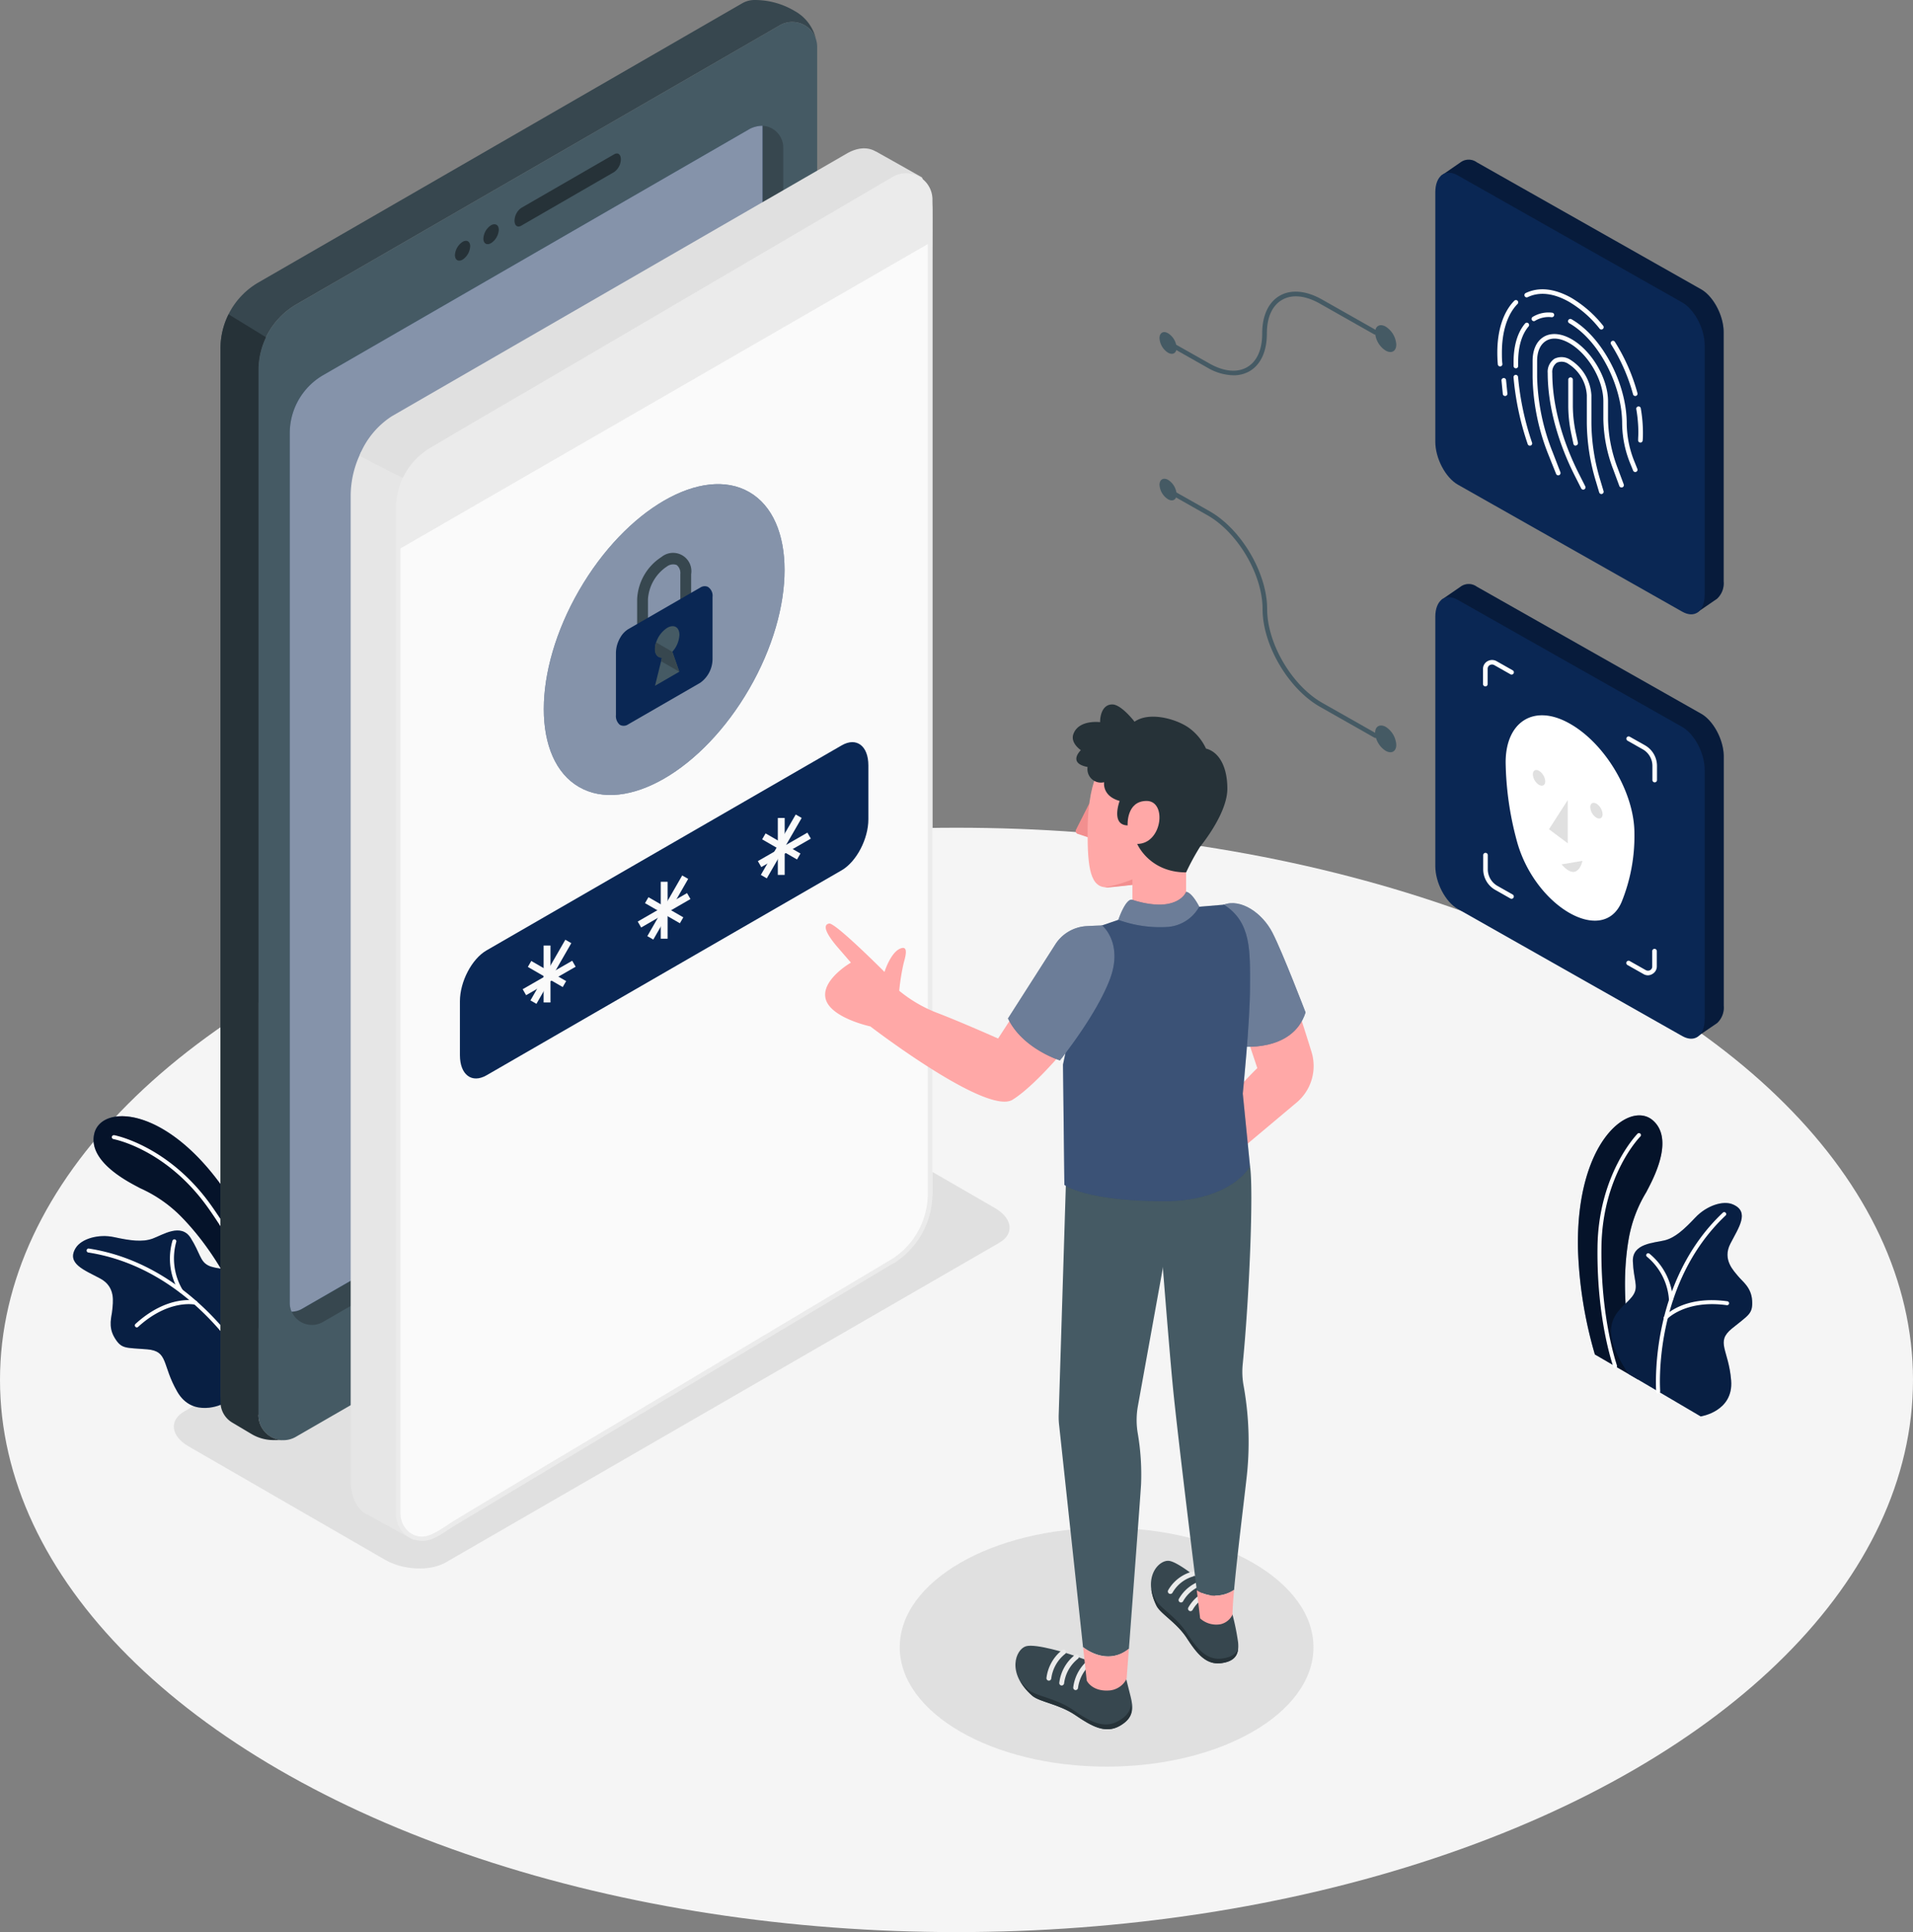 <svg xmlns="http://www.w3.org/2000/svg" viewBox="0 0 417.64 421.85"><rect x="0" y="0" width="417.64" height="421.85" fill="#808080" stroke="none"/><defs><style>.cls-1{fill:#f5f5f5;}.cls-2{fill:#e0e0e0;}.cls-3{fill:#0a2754;}.cls-10,.cls-14,.cls-4{opacity:0.5;}.cls-14,.cls-17,.cls-18,.cls-5{fill:#fff;}.cls-18,.cls-6{opacity:0.2;}.cls-7{fill:#37474f;}.cls-8{fill:#455a64;}.cls-9{fill:#263238;}.cls-11{fill:#e6e6e6;}.cls-12{fill:#fafafa;}.cls-13{fill:#ebebeb;}.cls-15{opacity:0.3;}.cls-16{fill:#ffa8a7;}.cls-17{opacity:0.4;}.cls-19{fill:#f28f8f;}</style></defs><g id="Layer_2" data-name="Layer 2"><g id="Floor"><ellipse class="cls-1" cx="208.82" cy="301.28" rx="208.82" ry="120.56"/></g><g id="Shadows"><ellipse class="cls-2" cx="241.59" cy="359.64" rx="45.16" ry="26.07"/><path class="cls-2" d="M218.12,271.36,97.34,341.11c-3.4,2-9.34,1.72-13.26-.55L41.19,315.8c-3.92-2.26-4.35-5.69-.95-7.65L161,238.4c3.4-2,9.33-1.72,13.26.55l42.88,24.76C221.1,266,221.52,269.4,218.12,271.36Z"/></g><g id="Plants"><path class="cls-3" d="M348.19,295.72l9.51,5.52s-4.8-15.32-2.13-30.74a29.31,29.31,0,0,1,3.87-10.26c.74-1.56,6.48-11.17,1.43-15.61S344,249,344.5,272.76A92.11,92.11,0,0,0,348.19,295.72Z"/><path class="cls-4" d="M348.19,295.72l9.51,5.52s-4.8-15.32-2.13-30.74a29.31,29.31,0,0,1,3.87-10.26c.74-1.56,6.48-11.17,1.43-15.61S344,249,344.5,272.76A92.11,92.11,0,0,0,348.19,295.72Z"/><path class="cls-5" d="M352.61,298.72a.42.42,0,0,1-.4-.29c0-.1-3.64-10.09-3.45-26.11s8.66-24.72,8.75-24.8a.43.43,0,1,1,.61.61c-.09.08-8.31,8.45-8.5,24.2S353,298,353,298.14a.43.43,0,0,1-.26.55Z"/><path class="cls-3" d="M355.57,300l15.72,9.25s7.19-1.06,6.65-7.84-3.47-8.37.17-11.35,4.58-3.17,4.41-6.09-2.14-4.19-3.06-5.34-3.5-3.59-1.69-7.1,4.27-6.92.62-8.54c-2.17-1-5.83.25-8.26,2.82s-4.42,4.43-6.72,5-7.09.64-6.93,4.6,1.19,5.33.23,7.08C354.9,285.86,347.17,287.65,355.57,300Z"/><path class="cls-6" d="M355.57,300l15.72,9.25s7.19-1.06,6.65-7.84-3.47-8.37.17-11.35,4.58-3.17,4.41-6.09-2.14-4.19-3.06-5.34-3.5-3.59-1.69-7.1,4.27-6.92.62-8.54c-2.17-1-5.83.25-8.26,2.82s-4.42,4.43-6.72,5-7.09.64-6.93,4.6,1.19,5.33.23,7.08C354.9,285.86,347.17,287.65,355.57,300Z"/><path class="cls-5" d="M362,304.23a.43.43,0,0,1-.43-.4c0-.23-1.73-23.67,14.55-39.06a.43.43,0,0,1,.61,0,.42.42,0,0,1,0,.61c-16,15.1-14.3,38.13-14.28,38.36a.44.44,0,0,1-.4.47Z"/><path class="cls-5" d="M364.79,284.14a.42.42,0,0,1-.43-.4,13.38,13.38,0,0,0-4.78-9.34.42.42,0,0,1-.1-.6.43.43,0,0,1,.6-.1,14,14,0,0,1,5.14,10,.43.43,0,0,1-.4.46Z"/><path class="cls-5" d="M363.63,288.14a.39.39,0,0,1-.29-.11.43.43,0,0,1,0-.61c.17-.19,4.27-4.62,13.75-3.31a.43.43,0,1,1-.12.85c-9-1.23-12.95,3-13,3A.43.43,0,0,1,363.63,288.14Z"/><path class="cls-3" d="M60,282.25l-4.7,9.95s-4.74-15.34-15.69-26.52a29.29,29.29,0,0,0-9-6.26c-1.49-.85-11.67-5.52-10-12s16.4-6,29.44,13.87A92.37,92.37,0,0,1,60,282.25Z"/><path class="cls-4" d="M60,282.25l-4.7,9.95s-4.74-15.34-15.69-26.52a29.29,29.29,0,0,0-9-6.26c-1.49-.85-11.67-5.52-10-12s16.4-6,29.44,13.87A92.37,92.37,0,0,1,60,282.25Z"/><path class="cls-5" d="M57.76,287.31a.44.44,0,0,1-.42-.32c0-.1-2.7-10.23-11.84-23.18S24.89,248.73,24.77,248.7a.43.43,0,0,1-.35-.5.45.45,0,0,1,.51-.35c.12,0,12,2.3,21.27,15.46s11.95,23.36,12,23.46a.44.44,0,0,1-.31.53Z"/><path class="cls-3" d="M56.32,290l-7.7,16.53s-6.53,3.21-9.92-2.68-1.89-8.86-6.58-9.25-5.57,0-7.09-2.51-.61-4.67-.51-6.14.85-4.94-2.64-6.81-7.44-3.27-5.35-6.67c1.24-2,4.94-3.11,8.4-2.36s6.15,1.13,8.38.32,6.21-3.49,8.32-.14,2,5.06,3.83,6C48.83,278,56.2,275,56.32,290Z"/><path class="cls-6" d="M56.32,290l-7.7,16.53s-6.53,3.21-9.92-2.68-1.89-8.86-6.58-9.25-5.57,0-7.09-2.51-.61-4.67-.51-6.14.85-4.94-2.64-6.81-7.44-3.27-5.35-6.67c1.24-2,4.94-3.11,8.4-2.36s6.15,1.13,8.38.32,6.21-3.49,8.32-.14,2,5.06,3.83,6C48.83,278,56.2,275,56.32,290Z"/><path class="cls-5" d="M53.19,297.16a.44.44,0,0,1-.38-.22c-.11-.2-11.81-20.11-33.53-23.48a.43.43,0,0,1-.36-.5.42.42,0,0,1,.49-.36c22.14,3.44,34,23.71,34.15,23.91a.43.43,0,0,1-.16.59A.42.42,0,0,1,53.19,297.16Z"/><path class="cls-5" d="M39.47,282.22a.44.44,0,0,1-.37-.21,14,14,0,0,1-1.44-11.14.43.43,0,0,1,.55-.26.43.43,0,0,1,.26.55,13.42,13.42,0,0,0,1.37,10.41.43.43,0,0,1-.15.59A.46.46,0,0,1,39.47,282.22Z"/><path class="cls-5" d="M29.88,289.82a.47.47,0,0,1-.32-.14.44.44,0,0,1,0-.61c7.07-6.45,13-5.13,13.2-5.07a.43.43,0,0,1-.2.84c-.05,0-5.71-1.25-12.42,4.87A.44.44,0,0,1,29.88,289.82Z"/></g><g id="Device"><polygon class="cls-7" points="178.4 10.7 178.4 10.7 178.4 10.7 178.4 10.7"/><path class="cls-7" d="M56.43,80.82a16.6,16.6,0,0,1,8.3-14.38L170.25,5.52a5.43,5.43,0,0,1,7.89,3.06,9.4,9.4,0,0,0-4.34-6l-.38-.22A17,17,0,0,0,164.74,0h0A5.4,5.4,0,0,0,162,.74L56.44,61.66A16.6,16.6,0,0,0,48.14,76V304.22a5.43,5.43,0,0,0,8.15,4.71l.14-.08Z"/><path class="cls-8" d="M170.1,252.79,64.58,313.71a5.43,5.43,0,0,1-8.15-4.7V80.82a16.6,16.6,0,0,1,8.3-14.38L170.25,5.52a5.44,5.44,0,0,1,8.15,4.71V238.42A16.6,16.6,0,0,1,170.1,252.79Z"/><path class="cls-9" d="M56.43,309V80.82a16.58,16.58,0,0,1,1.64-7.19l-8.16-5A16.61,16.61,0,0,0,48.14,76v230.1a5.22,5.22,0,0,0,2.56,4.49l4.2,2.5a9.4,9.4,0,0,0,4.82,1.33H61.8A5.44,5.44,0,0,1,56.43,309Z"/><path class="cls-7" d="M166.47,27.46v191.8A14.67,14.67,0,0,1,159.14,232L66,285.74a4.64,4.64,0,0,1-2.31.64,4.8,4.8,0,0,0,6.81,2.25l93.18-53.8A14.65,14.65,0,0,0,171,222.14V32.24A4.78,4.78,0,0,0,166.47,27.46Z"/><path class="cls-3" d="M63.65,286.38a4.64,4.64,0,0,0,2.31-.64L159.14,232a14.67,14.67,0,0,0,7.33-12.69V27.46a6.36,6.36,0,0,0-2.7.63L70.59,81.88a14.65,14.65,0,0,0-7.33,12.69v189.9a4.87,4.87,0,0,0,.4,1.94Z"/><g class="cls-10"><path class="cls-5" d="M63.65,286.38a4.64,4.64,0,0,0,2.31-.64L159.14,232a14.67,14.67,0,0,0,7.33-12.69V27.46a6.36,6.36,0,0,0-2.7.63L70.59,81.88a14.65,14.65,0,0,0-7.33,12.69v189.9a4.87,4.87,0,0,0,.4,1.94Z"/></g><path class="cls-9" d="M102.65,53.77A3.74,3.74,0,0,1,101,56.68c-.93.53-1.68.1-1.68-1A3.72,3.72,0,0,1,101,52.8C101.89,52.27,102.65,52.7,102.65,53.77Z"/><path class="cls-9" d="M108.89,50.17a3.72,3.72,0,0,1-1.68,2.91c-.93.53-1.68.1-1.68-1a3.72,3.72,0,0,1,1.68-2.91C108.14,48.67,108.89,49.1,108.89,50.17Z"/><path class="cls-9" d="M134.08,37.56,113.79,49.28c-.8.46-1.46,0-1.46-1.1h0a3.51,3.51,0,0,1,1.46-2.78l20.29-11.71c.81-.47,1.46,0,1.46,1.09h0A3.47,3.47,0,0,1,134.08,37.56Z"/><path class="cls-9" d="M130.65,260h0c1.21,0,2,1.29,2,3.28,0,3.12-2,6.89-4.28,8.23l-9.7,5.61a3,3,0,0,1-1.45.45c-1.21,0-2-1.29-2-3.28,0-3.12,2-6.9,4.27-8.23l9.7-5.61a3,3,0,0,1,1.45-.45m0-.83a3.68,3.68,0,0,0-1.86.57l-9.71,5.6c-2.59,1.49-4.68,5.5-4.68,8.95,0,2.57,1.16,4.11,2.82,4.11a3.68,3.68,0,0,0,1.86-.57l9.71-5.6c2.59-1.49,4.68-5.5,4.68-9,0-2.57-1.16-4.11-2.82-4.11Z"/></g><g id="Screen"><path class="cls-11" d="M77,108V323c0,3.9,1.43,6.52,3.62,7.37l.06,0h0L90,335.49l0-8.26-1-222.93-9.81-5A21.16,21.16,0,0,0,77,108Z"/><path class="cls-11" d="M90.49,336.34l-10-5.51c-2.5-1-3.93-3.93-3.93-7.83V108a21.64,21.64,0,0,1,2.13-9l.22-.47L89.4,104v.3l1,222.93ZM80.94,330l8.54,4.68,0-7.42-1-222.63L79.33,100A20.5,20.5,0,0,0,77.51,108V323c0,3.52,1.23,6.1,3.3,6.91l.13.06Z"/><path class="cls-2" d="M79.09,99.28l9.81,5,105-61.09,7-4.08-9.69-5.46-.27-.16h0c-1.55-.93-3.57-.87-5.8.42L85.77,91.31A17.89,17.89,0,0,0,79.09,99.28Z"/><path class="cls-2" d="M88.9,104.8a.46.46,0,0,1-.22-.06l-9.81-5a.5.5,0,0,1-.23-.65,18.39,18.39,0,0,1,6.88-8.2l99.39-57.39c2.3-1.32,4.54-1.47,6.31-.41l.07,0,.2.12,9.68,5.45a.52.52,0,0,1,.25.44.48.48,0,0,1-.25.43l-112,65.17A.59.59,0,0,1,88.9,104.8Zm-9.15-5.74,9.14,4.67,111-64.59-9.22-5.2-.07-.06c-1.43-.81-3.28-.65-5.22.47L86,91.74A17.13,17.13,0,0,0,79.75,99.06Z"/><path class="cls-12" d="M86.64,113.42v214c0,3.37,1.07,5.8,2.79,6.93l.56.31c1.49.7,3.36.55,5.39-.63l48.05-27.74,51.35-30.9a18.66,18.66,0,0,0,8.76-15.47v-214c0-3.26-1-5.62-2.62-6.81a3.7,3.7,0,0,0-.89-.5,5.86,5.86,0,0,0-5.25.69L95.38,97.68a15,15,0,0,0-6.48,6.62A21.24,21.24,0,0,0,86.64,113.42Z"/><path class="cls-12" d="M194.78,275.41c-20.45,12.2-73.66,43.95-100,59.82a5.17,5.17,0,0,1-7.84-4.44V110.73A14.36,14.36,0,0,1,94,98.34L195.26,39a5.18,5.18,0,0,1,7.79,4.46V260.84A17,17,0,0,1,194.78,275.41Z"/><path class="cls-13" d="M194.53,275q-24.09,14.36-48.16,28.75l-28.5,17-13,7.8L99.17,332c-1.75,1.05-3.61,2.55-5.55,3.22-3.2,1.12-6.09-1.45-6.18-4.62,0-.51,0-1,0-1.53V127.3c0-5.37,0-10.75,0-16.12a14.27,14.27,0,0,1,7.14-12.57c2.32-1.38,4.65-2.73,7-4.09l32.7-19.17L173,52.64c7.35-4.3,14.68-8.64,22.05-12.92,2.28-1.32,5.15-1.19,6.74,1.2a5.5,5.5,0,0,1,.76,3.16c0,1.91,0,3.83,0,5.75V260a17,17,0,0,1-8,15c-.55.33-.05,1.2.5.86a18,18,0,0,0,8.52-15.7V59.42c0-5.22.06-10.45,0-15.68a5.76,5.76,0,0,0-8.88-5c-2.44,1.4-4.85,2.84-7.28,4.26l-33.6,19.69-39.1,22.92c-6.91,4-13.85,8.07-20.74,12.15a15.24,15.24,0,0,0-7.51,13.31V329.75c0,.34,0,.69,0,1a5.74,5.74,0,0,0,7.45,5.41c1.89-.63,3.67-2.05,5.37-3.07l5.8-3.49,13-7.78q28.36-17,56.76-33.94L195,275.84A.5.5,0,0,0,194.53,275Z"/><path class="cls-13" d="M94,98.34,195.26,39a5.18,5.18,0,0,1,7.79,4.46V53h0l-116.08,67v-9.32A14.36,14.36,0,0,1,94,98.34Z"/><ellipse class="cls-3" cx="145" cy="139.64" rx="37.17" ry="21.46" transform="translate(-48.43 195.39) rotate(-60)"/><ellipse class="cls-14" cx="145" cy="139.64" rx="37.17" ry="21.46" transform="translate(-48.43 195.39) rotate(-60)"/><path class="cls-7" d="M140.28,139.75a1.18,1.18,0,0,1-1.18-1.18V130.8a11.57,11.57,0,0,1,5.31-9.19,4,4,0,0,1,6.48,3.75v7.77a1.18,1.18,0,0,1-2.36,0v-7.77a2.3,2.3,0,0,0-.79-2,2.26,2.26,0,0,0-2.15.33,9.29,9.29,0,0,0-4.13,7.15v7.77A1.18,1.18,0,0,1,140.28,139.75Z"/><path class="cls-3" d="M154.52,128.12a1.76,1.76,0,0,0-1.66.18l-15.73,9.08a5,5,0,0,0-1.66,1.74,6.74,6.74,0,0,0-1,3.39v13.61a2.51,2.51,0,0,0,.78,2.07,1.12,1.12,0,0,0,.28.16h0a1.77,1.77,0,0,0,1.62-.2l15.73-9.08a6.42,6.42,0,0,0,2.68-5.13V130.33A2.29,2.29,0,0,0,154.52,128.12Z"/><path class="cls-8" d="M146.78,142.3l1.52,4.36L143,149.73l1.33-5.38.19-.76c-.9,0-1.52-.67-1.52-1.89a4.77,4.77,0,0,1,.25-1.46,6,6,0,0,1,2.41-3.16c1.48-.85,2.67-.16,2.67,1.54a5.92,5.92,0,0,1-1.53,3.66Z"/><path class="cls-7" d="M144.3,144.35l.19-.76c-.9,0-1.52-.67-1.52-1.89a4.77,4.77,0,0,1,.25-1.46l3.56,2.06,1.52,4.36Z"/><path class="cls-3" d="M183.77,190l-77.55,44.77c-3.21,1.85-5.81-.11-5.81-4.39V218.6c0-4.28,2.6-9.25,5.81-11.1l77.55-44.77c3.21-1.85,5.81.11,5.81,4.39v11.75C189.58,183.15,187,188.11,183.77,190Z"/><rect class="cls-12" x="118.68" y="206.44" width="1.5" height="12.43"/><rect class="cls-12" x="113.21" y="211.91" width="12.43" height="1.5" transform="matrix(0.87, -0.5, 0.5, 0.87, -90.34, 88.22)"/><rect class="cls-12" x="118.68" y="208.26" width="1.5" height="8.79" transform="translate(-124.46 209.76) rotate(-60)"/><rect class="cls-12" x="111.81" y="211.91" width="15.23" height="1.5" transform="matrix(0.5, -0.87, 0.87, 0.5, -124.46, 209.74)"/><rect class="cls-12" x="144.25" y="192.52" width="1.5" height="12.43"/><rect class="cls-12" x="138.78" y="197.98" width="12.43" height="1.5" transform="translate(-79.95 99.14) rotate(-30)"/><rect class="cls-12" x="144.25" y="194.34" width="1.5" height="8.79" transform="translate(-99.61 224.94) rotate(-60)"/><rect class="cls-12" x="137.38" y="197.98" width="15.23" height="1.5" transform="matrix(0.5, -0.87, 0.87, 0.5, -99.61, 224.92)"/><rect class="cls-12" x="169.81" y="178.59" width="1.5" height="12.43"/><rect class="cls-12" x="164.35" y="184.06" width="12.43" height="1.5" transform="matrix(0.87, -0.5, 0.5, 0.87, -69.56, 110.05)"/><rect class="cls-12" x="169.82" y="180.41" width="1.5" height="8.79" transform="translate(-74.76 240.12) rotate(-60)"/><rect class="cls-12" x="162.95" y="184.06" width="15.23" height="1.5" transform="translate(-74.77 240.11) rotate(-60)"/></g><g id="Icons"><path class="cls-8" d="M300.21,72.62a5,5,0,0,0,2.31,3.93c1.28.72,2.31.13,2.31-1.31a5,5,0,0,0-2.31-3.93C301.25,70.59,300.21,71.17,300.21,72.62Z"/><path class="cls-8" d="M269.24,81.94a11.81,11.81,0,0,1-5.75-1.73l-7.33-4.15a.51.51,0,0,1-.19-.68.5.5,0,0,1,.68-.19L264,79.34c3.16,1.8,6.1,2.08,8.27.82s3.29-3.85,3.29-7.36c0-3.87,1.35-6.79,3.8-8.22s5.78-1.16,9.26.81l11.85,6.71A.5.5,0,0,1,300,73l-11.85-6.71c-3.16-1.79-6.1-2.08-8.27-.81s-3.3,3.85-3.3,7.35c0,3.88-1.34,6.8-3.79,8.22A6.93,6.93,0,0,1,269.24,81.94Z"/><path class="cls-8" d="M253.14,73.82A4,4,0,0,0,255,77c1,.59,1.87.11,1.87-1.06A4,4,0,0,0,255,72.76C254,72.17,253.14,72.65,253.14,73.82Z"/><path class="cls-8" d="M300.21,160a5,5,0,0,0,2.31,3.93c1.28.72,2.31.13,2.31-1.31a5,5,0,0,0-2.31-3.93C301.25,158,300.21,158.58,300.21,160Z"/><path class="cls-8" d="M300.3,161.12a.5.5,0,0,1-.24-.06l-11.85-6.72c-6.93-3.92-12.57-13.51-12.57-21.36,0-7.54-5.41-16.73-12.06-20.5l-7.42-4.2a.51.51,0,0,1-.19-.68.49.49,0,0,1,.68-.19l7.42,4.2c6.93,3.93,12.57,13.51,12.57,21.37,0,7.53,5.41,16.72,12.06,20.49l11.85,6.72a.5.5,0,0,1-.25.93Z"/><path class="cls-8" d="M253.14,105.85A4,4,0,0,0,255,109c1,.58,1.87.11,1.87-1.06a4,4,0,0,0-1.87-3.18C254,104.21,253.14,104.68,253.14,105.85Z"/><path class="cls-3" d="M371.42,63.19l-49-27.74a3,3,0,0,0-3.56,0l-4.23,2.92,2.88,3.57V93.57c0,3.61,2.2,7.8,4.91,9.37l47.76,27,.22,3.84,4.46-3.06a4.59,4.59,0,0,0,1.44-3.79V72.56C376.32,69,374.12,64.76,371.42,63.19Z"/><path class="cls-15" d="M371.42,63.19l-49-27.74a3,3,0,0,0-3.56,0l-4.23,2.92,2.88,3.57V93.57c0,3.61,2.2,7.8,4.91,9.37l47.76,27,.22,3.84,4.46-3.06a4.59,4.59,0,0,0,1.44-3.79V72.56C376.32,69,374.12,64.76,371.42,63.19Z"/><path class="cls-3" d="M367.25,133.54l-49-27.74c-2.71-1.56-4.9-5.76-4.9-9.37V42c0-3.61,2.19-5.27,4.9-3.71l49,27.74c2.71,1.56,4.91,5.76,4.91,9.37v54.41C372.16,133.45,370,135.11,367.25,133.54Z"/><path class="cls-5" d="M357,86.46a.49.49,0,0,1-.48-.37,40.18,40.18,0,0,0-4.8-10.92.49.49,0,0,1,.16-.69.48.48,0,0,1,.68.16,41.11,41.11,0,0,1,4.92,11.19.5.5,0,0,1-.35.62Z"/><path class="cls-5" d="M358.09,96.63h0a.5.5,0,0,1-.46-.54c0-.53.05-1.09.05-1.66a30.17,30.17,0,0,0-.45-5.1.49.49,0,0,1,.41-.58.48.48,0,0,1,.57.41,31.16,31.16,0,0,1,.47,5.27c0,.59,0,1.17-.06,1.73A.49.49,0,0,1,358.09,96.63Z"/><path class="cls-5" d="M327.5,80a.49.49,0,0,1-.5-.45c-.08-.87-.11-1.74-.11-2.57,0-4.86,1.3-8.86,3.68-11.29a.5.5,0,1,1,.71.7c-2.19,2.24-3.39,6-3.39,10.59,0,.8,0,1.64.11,2.48a.5.5,0,0,1-.46.54Z"/><path class="cls-5" d="M349.61,71.94a.51.51,0,0,1-.39-.18,24.15,24.15,0,0,0-6.7-5.88c-3.33-1.88-6.44-2.24-9-1a.5.5,0,0,1-.67-.24.5.5,0,0,1,.24-.66C336,62.59,339.39,63,343,65a25.39,25.39,0,0,1,7,6.12.5.5,0,0,1-.07.7A.48.48,0,0,1,349.61,71.94Z"/><path class="cls-5" d="M330.94,80.42a.51.51,0,0,1-.5-.48c0-.31,0-.62,0-.93,0-3.55.87-6.45,2.51-8.38a.5.5,0,1,1,.76.65c-1.49,1.75-2.27,4.42-2.27,7.73,0,.29,0,.59,0,.88a.5.5,0,0,1-.47.53Z"/><path class="cls-5" d="M334.87,70.12a.52.52,0,0,1-.43-.24.5.5,0,0,1,.17-.69,6.62,6.62,0,0,1,4.24-.92.49.49,0,0,1,.45.54.51.51,0,0,1-.55.45,5.72,5.72,0,0,0-3.62.78A.5.5,0,0,1,334.87,70.12Z"/><path class="cls-5" d="M357,103.06a.5.5,0,0,1-.46-.31l-.59-1.45a23.76,23.76,0,0,1-1.81-8.84c0-8.48-5.2-18.29-11.58-21.91a.5.5,0,0,1,.49-.87c6.67,3.78,12.09,14,12.09,22.74a22.79,22.79,0,0,0,1.74,8.5l.58,1.45a.49.49,0,0,1-.27.65A.43.43,0,0,1,357,103.06Z"/><path class="cls-5" d="M334,97.31a.5.5,0,0,1-.47-.33,61.72,61.72,0,0,1-3.1-14.6.5.5,0,0,1,.46-.54.52.52,0,0,1,.53.47,61.54,61.54,0,0,0,3.05,14.33.49.49,0,0,1-.3.64A.47.47,0,0,1,334,97.31Z"/><path class="cls-5" d="M354,106.43a.49.49,0,0,1-.47-.32l-1.33-3.6a32.15,32.15,0,0,1-2.16-11V87.59c0-4.67-3.35-10.36-7.46-12.69-1.93-1.09-3.7-1.28-5-.51s-2,2.32-2,4.45v3.47A47.05,47.05,0,0,0,339,98.8l1.66,4.3a.51.51,0,0,1-.29.65.5.5,0,0,1-.65-.29L338,99.16a48,48,0,0,1-3.41-16.85V78.84c0-2.5.88-4.39,2.47-5.32s3.76-.76,6,.51c4.4,2.49,8,8.57,8,13.56v3.93a31.44,31.44,0,0,0,2.09,10.65l1.34,3.59a.5.5,0,0,1-.47.67Z"/><path class="cls-5" d="M349.61,107.86a.51.51,0,0,1-.48-.35l-.7-2.36a45.25,45.25,0,0,1-2-12.77V86.29a8.66,8.66,0,0,0-4-6.82,2.56,2.56,0,0,0-2.54-.28,2.46,2.46,0,0,0-1,2.26c0,6.76,2.06,14.55,5.79,21.94l1.41,2.79a.51.51,0,0,1-.22.67.5.5,0,0,1-.67-.22l-1.41-2.79c-3.8-7.53-5.9-15.48-5.9-22.39a3.42,3.42,0,0,1,1.48-3.13,3.53,3.53,0,0,1,3.54.28,9.79,9.79,0,0,1,4.52,7.69v6.09a44.42,44.42,0,0,0,1.95,12.49l.7,2.35a.49.49,0,0,1-.34.62A.32.32,0,0,1,349.61,107.86Z"/><path class="cls-5" d="M344,97.31a.49.49,0,0,1-.49-.39l-.46-2.14a29.92,29.92,0,0,1-.67-6.26V82.89a.5.5,0,0,1,.5-.5.5.5,0,0,1,.5.5v5.63a28.59,28.59,0,0,0,.65,6l.46,2.14a.51.51,0,0,1-.39.59Z"/><path class="cls-5" d="M328.58,86.46a.49.49,0,0,1-.49-.45l-.29-2.92a.5.5,0,1,1,1-.1l.29,2.92a.5.5,0,0,1-.45.55Z"/><path class="cls-3" d="M371.42,155.85l-49-27.75a3,3,0,0,0-3.56,0L314.65,131l2.88,3.57v51.63c0,3.61,2.2,7.8,4.91,9.37l47.76,27,.22,3.84,4.46-3.05a4.61,4.61,0,0,0,1.44-3.8v-54.4C376.32,161.6,374.12,157.41,371.42,155.85Z"/><path class="cls-15" d="M371.42,155.85l-49-27.75a3,3,0,0,0-3.56,0L314.65,131l2.88,3.57v51.63c0,3.61,2.2,7.8,4.91,9.37l47.76,27,.22,3.84,4.46-3.05a4.61,4.61,0,0,0,1.44-3.8v-54.4C376.32,161.6,374.12,157.41,371.42,155.85Z"/><path class="cls-3" d="M367.25,226.2l-49-27.75c-2.71-1.56-4.9-5.75-4.9-9.37v-54.4c0-3.61,2.19-5.27,4.9-3.71l49,27.74c2.71,1.57,4.91,5.76,4.91,9.37v54.41C372.16,226.1,370,227.76,367.25,226.2Z"/><path class="cls-5" d="M324.27,149.86a.51.51,0,0,1-.5-.5V146a1.9,1.9,0,0,1,1-1.65,2,2,0,0,1,1.95,0l3.53,2a.49.49,0,0,1,.19.68.5.5,0,0,1-.68.19l-3.53-2a1,1,0,0,0-1,0,.9.9,0,0,0-.45.78v3.37A.5.5,0,0,1,324.27,149.86Z"/><path class="cls-5" d="M330,196.24a.55.55,0,0,1-.25-.07l-3.3-1.87a5.17,5.17,0,0,1-2.64-4.49V186.7a.51.51,0,0,1,.5-.5.5.5,0,0,1,.5.5v3.11a4.19,4.19,0,0,0,2.13,3.62l3.3,1.87a.5.5,0,0,1,.19.68A.51.51,0,0,1,330,196.24Z"/><path class="cls-5" d="M359.82,212.94a1.85,1.85,0,0,1-1-.26l-3.54-2a.5.5,0,0,1,.49-.87l3.54,2a1,1,0,0,0,.95,0,.88.88,0,0,0,.45-.78v-3.37a.5.5,0,0,1,.5-.5.5.5,0,0,1,.5.5V211a1.87,1.87,0,0,1-.95,1.64A1.9,1.9,0,0,1,359.82,212.94Z"/><path class="cls-5" d="M361.25,170.81a.5.5,0,0,1-.5-.5V167.2a4.15,4.15,0,0,0-2.13-3.61l-3.3-1.87a.52.52,0,0,1-.19-.69.5.5,0,0,1,.68-.18l3.31,1.87a5.18,5.18,0,0,1,2.63,4.48v3.11A.5.5,0,0,1,361.25,170.81Z"/><path class="cls-5" d="M328.71,166.68a69.08,69.08,0,0,0,2.41,16.81c3.81,14.33,18.79,23.14,22.91,13.43a38.21,38.21,0,0,0,2.79-15c0-8.8-6.3-19.5-14.06-23.9C334.84,153.48,328.59,157.65,328.71,166.68Z"/><polygon class="cls-2" points="342.26 174.69 342.26 184.11 338.17 181.05 342.26 174.69"/><path class="cls-2" d="M334.65,169.06a2.9,2.9,0,0,0,1.35,2.3c.74.42,1.35.08,1.35-.77A2.93,2.93,0,0,0,336,168.3C335.25,167.88,334.65,168.22,334.65,169.06Z"/><path class="cls-2" d="M347.18,176.24a2.9,2.9,0,0,0,1.35,2.29c.74.42,1.34.08,1.34-.76a2.94,2.94,0,0,0-1.34-2.3C347.78,175.05,347.18,175.39,347.18,176.24Z"/><path class="cls-2" d="M340.91,188.72l4.57-.77S344.51,192.83,340.91,188.72Z"/></g><g id="Character"><path class="cls-16" d="M267.2,197.51s7.29-.49,11.42,9.64c2.57,6.3,5.7,16,7.7,22.5a10.42,10.42,0,0,1-3.26,11.08L270.35,251.4l-4.54-8.27a86.68,86.68,0,0,1,8.68-9.93l-8.68-26Z"/><path class="cls-3" d="M270.56,228.45s11.58,1.53,14.47-7.4c0,0-5-13.07-7.23-17.41s-6.93-7.5-10.6-6.13S270.56,228.45,270.56,228.45Z"/><path class="cls-17" d="M270.56,228.45s11.58,1.53,14.47-7.4c0,0-5-13.07-7.23-17.41s-6.93-7.5-10.6-6.13S270.56,228.45,270.56,228.45Z"/><path class="cls-7" d="M262.84,345.71s-5.51-4.71-7.65-4.93-5.84,3.44-2.71,9.79c.87,1.77,4.41,3.68,6.62,7.07s4.2,5.94,7.58,5.47,3.83-2.37,3.61-4.58a52.71,52.71,0,0,0-1.21-6Z"/><path class="cls-9" d="M266.87,362.1c-3.5.48-5.55-2.15-7.82-5.64s-5.93-5.47-6.82-7.29a12.83,12.83,0,0,1-.88-2.27,11.19,11.19,0,0,0,1.13,3.67c.87,1.77,4.41,3.68,6.62,7.07s4.2,5.94,7.58,5.47c2.6-.35,3.46-1.56,3.62-3.1C269.86,361.05,268.87,361.83,266.87,362.1Z"/><path class="cls-13" d="M259.9,351.77a.45.45,0,0,1-.25-.07.53.53,0,0,1-.22-.72,8.62,8.62,0,0,1,5.17-4.06.54.54,0,0,1,.24,1.05,7.63,7.63,0,0,0-4.47,3.52A.54.54,0,0,1,259.9,351.77Z"/><path class="cls-13" d="M257.84,349.87a.57.57,0,0,1-.25-.06.53.53,0,0,1-.22-.72,8.58,8.58,0,0,1,5.18-4.06.53.53,0,1,1,.24,1,7.59,7.59,0,0,0-4.47,3.52A.54.54,0,0,1,257.84,349.87Z"/><path class="cls-13" d="M255.5,348a.58.58,0,0,1-.26-.06.55.55,0,0,1-.22-.73,8.65,8.65,0,0,1,5.18-4.05.53.53,0,0,1,.64.4.54.54,0,0,1-.4.64A7.59,7.59,0,0,0,256,347.7.53.53,0,0,1,255.5,348Z"/><path class="cls-7" d="M233.55,361.16s-7.37-2.39-9.57-1.73-4.35,5.8,1.35,10.79c1.59,1.39,5.86,1.82,9.44,4.26s6.58,4.14,9.74,2.29,2.9-4,2.34-6.29c-.72-2.94-1.29-5.08-1.29-5.08Z"/><path class="cls-9" d="M244.27,375.69c-3.25,1.91-6.35.16-10-2.36s-8.09-3-9.73-4.39a13.64,13.64,0,0,1-1.8-1.89,12,12,0,0,0,2.63,3.17c1.59,1.39,5.86,1.82,9.44,4.26s6.58,4.14,9.74,2.29c2.42-1.42,2.77-3,2.3-4.56C246.79,373.42,246.14,374.59,244.27,375.69Z"/><path class="cls-13" d="M231.8,368h-.06a.54.54,0,0,1-.48-.59,9.15,9.15,0,0,1,3.43-6.1.53.53,0,0,1,.62.87,8.16,8.16,0,0,0-3,5.34A.54.54,0,0,1,231.8,368Z"/><path class="cls-13" d="M234.84,369h-.05a.53.53,0,0,1-.48-.58,9.15,9.15,0,0,1,3.42-6.11.54.54,0,0,1,.75.13.53.53,0,0,1-.13.74,8.2,8.2,0,0,0-3,5.34A.54.54,0,0,1,234.84,369Z"/><path class="cls-13" d="M229,366.94h-.06a.54.54,0,0,1-.48-.58,9.21,9.21,0,0,1,3.43-6.11.54.54,0,0,1,.75.13.53.53,0,0,1-.13.74,8.2,8.2,0,0,0-3,5.34A.53.53,0,0,1,229,366.94Z"/><path class="cls-8" d="M269.42,347.12c.66-7.31,2.09-18.75,2.69-24.1a69.13,69.13,0,0,0-.58-20.31,16.79,16.79,0,0,1-.23-4.8c1.45-14.54,2.4-38.11,1.6-43.29l-20.42,4.32S255,292,256.08,303s5.2,44.2,5.2,44.2A7.4,7.4,0,0,0,269.42,347.12Z"/><path class="cls-16" d="M266.48,354.62a3.84,3.84,0,0,0,2.6-2.1c0-1.15.13-3.07.34-5.4a7.4,7.4,0,0,1-8.14.09l.73,6.14A5.26,5.26,0,0,0,266.48,354.62Z"/><path class="cls-8" d="M246.46,360c.83-11.05,2.44-32.47,2.65-35.84a53.09,53.09,0,0,0-.7-11.11,17.22,17.22,0,0,1,0-6l9-49.78-24.66-.36L231.13,309a15.16,15.16,0,0,0,.08,2l5.23,48.6h0S241.54,363.91,246.46,360Z"/><path class="cls-16" d="M242.35,369.07a4.63,4.63,0,0,0,3.61-2.54l.5-6.58c-4.92,4-10-.31-10-.31h0l.79,7.28S238.39,369.44,242.35,369.07Z"/><path class="cls-3" d="M244.15,200.83l-5.82,2-6.26,29.61.3,26.25s4.47,3.57,21.93,3.57c9.81,0,16.19-3.7,18.6-7.63l-1.58-15.86s1.58-15.63,1.58-23.35.34-14.07-5.7-17.9l-5.38.45Z"/><path class="cls-18" d="M244.15,200.83l-5.82,2-6.26,29.61.3,26.25s4.47,3.57,21.93,3.57c9.81,0,16.19-3.7,18.6-7.63l-1.58-15.86s1.58-15.63,1.58-23.35.34-14.07-5.7-17.9l-5.38.45Z"/><path class="cls-19" d="M237.83,175.38l-2.92,5.77a.66.66,0,0,0,.38.92l3.46,1.15Z"/><path class="cls-16" d="M241.86,165.71s-4.42,2.38-4.42,16c0,7.51.52,12.3,4.42,12S257,192,257,192V165.71Z"/><path class="cls-19" d="M241.86,193.76c1.37-.11,3.65-.36,6-.63v-1.4a31.1,31.1,0,0,1-6.68,2A3.5,3.5,0,0,0,241.86,193.76Z"/><polygon class="cls-16" points="247.22 191.15 247.22 199.72 258.95 199.72 258.95 187.68 247.22 191.15"/><path class="cls-3" d="M247.22,196.46s4.22,1.5,7.61.91,4.12-2.65,4.12-2.65,1.11-.09,2.87,3.24a8.63,8.63,0,0,1-6.85,4.42,26.65,26.65,0,0,1-10.82-1.55S245.78,196,247.22,196.46Z"/><path class="cls-17" d="M247.22,196.46s4.22,1.5,7.61.91,4.12-2.65,4.12-2.65,1.11-.09,2.87,3.24a8.63,8.63,0,0,1-6.85,4.42,26.65,26.65,0,0,1-10.82-1.55S245.78,196,247.22,196.46Z"/><path class="cls-16" d="M221.05,221.9l-3.15,4.84s-7.65-3.41-13-5.48a29.83,29.83,0,0,1-8.58-4.94,45.67,45.67,0,0,1,1-6.19c.62-2.1.83-3.85-1-2.92s-3.1,4.54-3.21,5c0,0-10.75-10.8-12.09-10.57s-1,1.86,1.86,5.19l2.89,3.34s-6.59,3.79-5.51,7.93,9.75,6,9.75,6,25.43,19.53,31.06,16,13.6-13.65,13.6-13.65Z"/><path class="cls-3" d="M240.63,202.06s4.7,3.86,1.64,11.84-10.87,17.62-10.87,17.62-8.18-2.55-11.34-9.16l10.32-16.15a8.68,8.68,0,0,1,6.76-4C238.11,202.15,239.27,202.1,240.63,202.06Z"/><path class="cls-17" d="M240.63,202.06s4.7,3.86,1.64,11.84-10.87,17.62-10.87,17.62-8.18-2.55-11.34-9.16l10.32-16.15a8.68,8.68,0,0,1,6.76-4C238.11,202.15,239.27,202.1,240.63,202.06Z"/><path class="cls-9" d="M240.17,157.67s-4.64-.62-5.82,2.57c-.74,2,1.62,3.54,1.62,3.54s-3,2.82,1.47,3.68a2.94,2.94,0,0,0,3.61,3.32s-.51,3,3.39,4.09c0,0-2,5.26,1.74,5.34h3.47l-1.4,4s2.6,6.26,10.7,6.26a52.55,52.55,0,0,1,3-5.53c1-1.25,6-7.66,6-12.74s-2-8.09-4.66-8.76a11.6,11.6,0,0,0-3.89-4.64c-2.72-1.85-8.47-3.49-11.71-1.23,0,0-2.87-3.77-4.86-3.77S240.17,155.9,240.17,157.67Z"/><path class="cls-16" d="M246.18,180.21s-.34-5.34,4.15-5.34,3.43,9.39-2.08,9.39Z"/></g></g></svg>